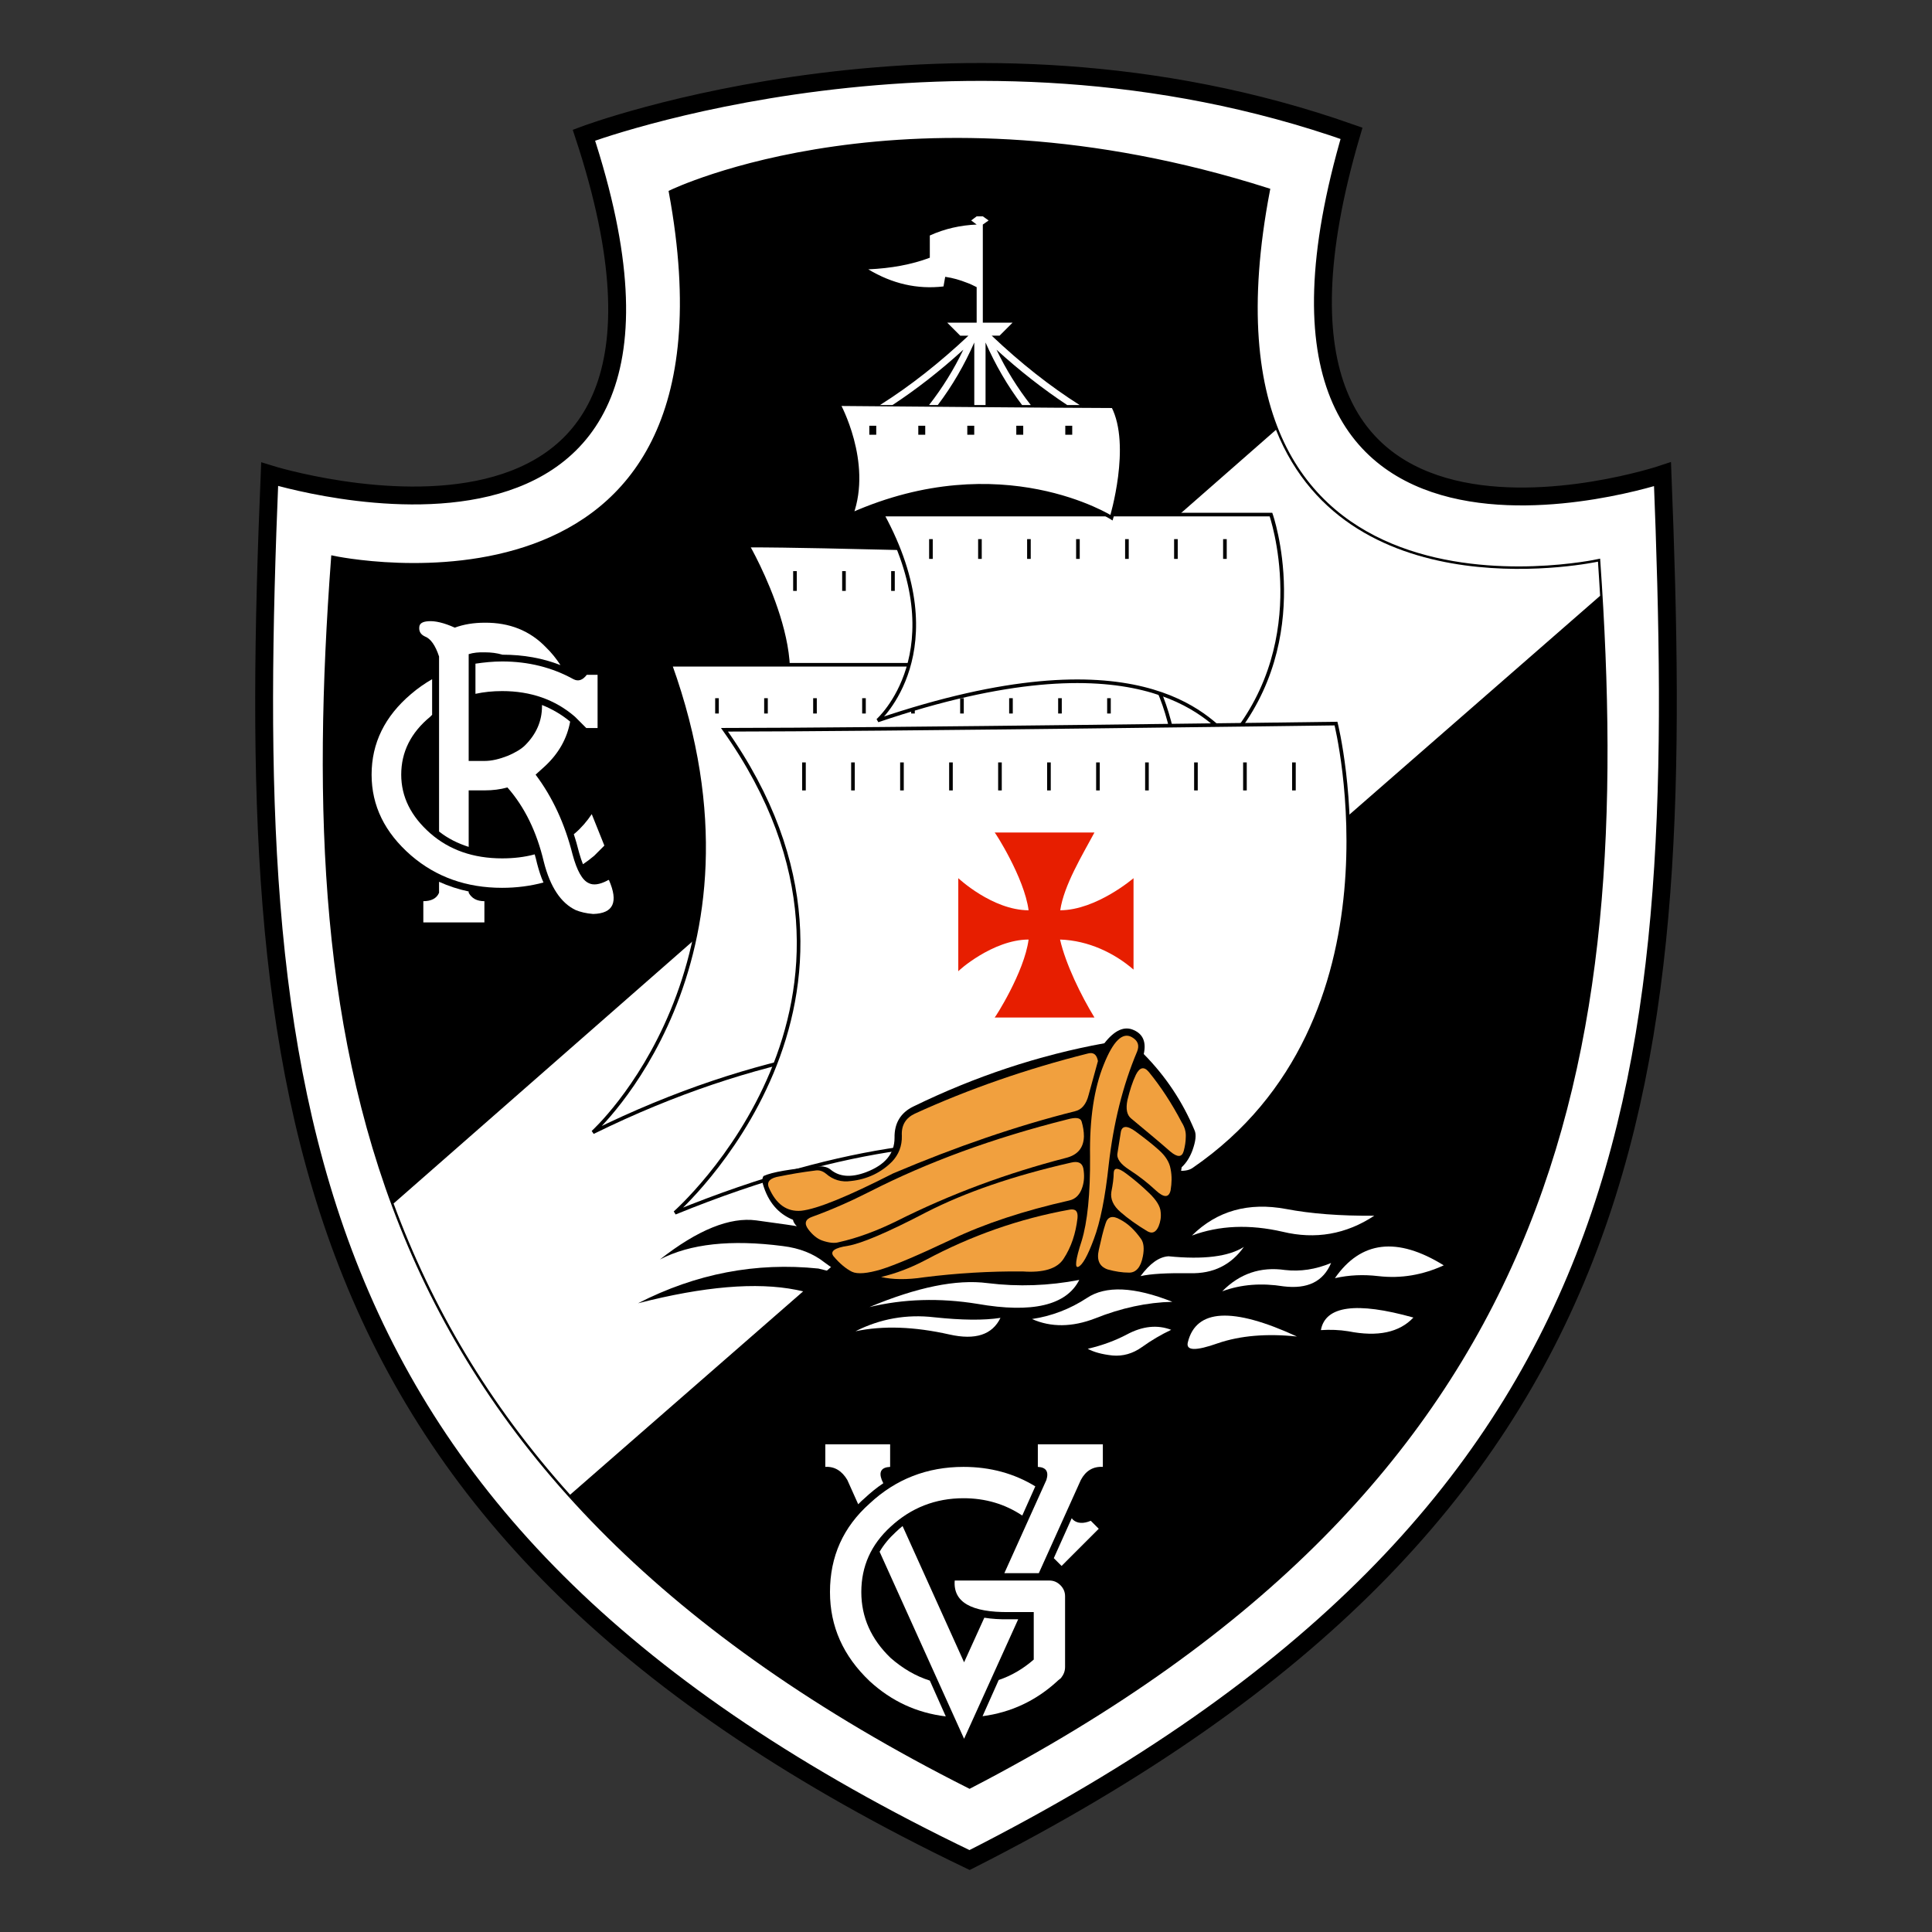 <?xml version="1.0" encoding="utf-8"?>
<!-- Generator: Adobe Illustrator 16.0.0, SVG Export Plug-In . SVG Version: 6.00 Build 0)  -->
<!DOCTYPE svg PUBLIC "-//W3C//DTD SVG 1.0//EN" "http://www.w3.org/TR/2001/REC-SVG-20010904/DTD/svg10.dtd">
<svg version="1.0" id="Layer_1" xmlns="http://www.w3.org/2000/svg" xmlns:xlink="http://www.w3.org/1999/xlink" x="0px" y="0px"
	 width="800px" height="800px" viewBox="0 0 800 800" enable-background="new 0 0 800 800" xml:space="preserve">
<rect x="0" y="0" width="800" height="800" fill="#333333" stroke="none"/>
<g id="layer1" transform="translate(-204.48,-243.333)">
	<path id="path2188" fill="#FFFFFF" stroke="#000000" stroke-width="7.4" d="M764.112,298.535
		c-60.211,204.33,128.782,141.161,128.782,141.161c9.698,245.628-0.446,428.803-286.934,573.843
		c-284.913-136.676-300.436-318.096-289.83-573.843c0,0,196.747,61.484,130.139-140.386
		C446.27,299.311,601.058,240.914,764.112,298.535z"/>
	<path id="path3188" stroke="#000000" stroke-width="2" d="M729.33,322.188c-36.55,191.35,136.813,153.684,136.813,153.684
		c14.463,207.211-16.189,380.624-260.183,507.058C355.062,856.536,327.14,682.069,342.566,474.479c0,0,174.6,37.31,139.878-151.516
		C482.444,322.963,581.043,275.063,729.33,322.188z"/>
	<path id="rect23770" fill="#FFFFFF" d="M732.833,421.313L367.451,741.677c15.771,42.706,39.243,82.968,73.102,120.591
		l426.5-372.228c-0.281-4.701-0.558-9.405-0.889-14.14C866.164,475.901,763.52,498.179,732.833,421.313z"/>
	<path id="path20698" fill="#FFFFFF" stroke="#000000" stroke-width="1.5" d="M514.09,469.234c0,0,30.77,53.208,8.974,73.72
		c116.671-19.872,153.211,3.207,153.211,3.207s25-48.721-4.489-74.361C613.302,471.799,549.988,469.234,514.09,469.234z"/>
	<path id="path18756" fill="#FFFFFF" stroke="#000000" stroke-width="1.5" d="M449.984,712.192c0,0,76.801-69.233,32.053-193.598
		c61.571,0,195.732,0,195.732,0s32.27,30.129,5.989,165.392C683.026,687.762,587.81,644.24,449.984,712.192z"/>
	<g id="g23737" transform="matrix(1,0,0,0.706,-427.423,125.728)">
		<path id="path23739" fill="none" stroke="#000000" stroke-width="1.5" d="M961.083,501.554v11.592"/>
		<path id="path23741" fill="none" stroke="#000000" stroke-width="1.5" d="M981.373,501.554v11.592"/>
		<path id="path23743" fill="none" stroke="#000000" stroke-width="1.5" d="M1001.66,501.554v11.592"/>
		<path id="path23745" fill="none" stroke="#000000" stroke-width="1.5" d="M1021.949,501.554v11.592"/>
		<path id="path23747" fill="none" stroke="#000000" stroke-width="1.5" d="M1042.238,501.554v11.592"/>
		<path id="path23749" fill="none" stroke="#000000" stroke-width="1.5" d="M1062.525,501.554v11.592"/>
		<path id="path23751" fill="none" stroke="#000000" stroke-width="1.5" d="M1082.816,501.554v11.592"/>
	</g>
	<g id="g23705" transform="matrix(1,0,0,0.547,-443.339,201.895)">
		<path id="path23672" fill="none" stroke="#000000" stroke-width="1.5" d="M944.709,604.288v11.59"/>
		<path id="path23674" fill="none" stroke="#000000" stroke-width="1.5" d="M964.997,604.288v11.59"/>
		<path id="path23676" fill="none" stroke="#000000" stroke-width="1.5" d="M985.286,604.288v11.59"/>
		<path id="path23678" fill="none" stroke="#000000" stroke-width="1.5" d="M1005.574,604.288v11.59"/>
		<path id="path23680" fill="none" stroke="#000000" stroke-width="1.5" d="M1025.863,604.288v11.59"/>
		<path id="path23682" fill="none" stroke="#000000" stroke-width="1.5" d="M1046.151,604.288v11.59"/>
		<path id="path23684" fill="none" stroke="#000000" stroke-width="1.5" d="M1066.439,604.288v11.59"/>
		<path id="path23686" fill="none" stroke="#000000" stroke-width="1.5" d="M1086.728,604.288v11.59"/>
		<path id="path23688" fill="none" stroke="#000000" stroke-width="1.5" d="M1107.017,604.288v11.59"/>
	</g>
	<path id="path19727" fill="#FFFFFF" stroke="#000000" stroke-width="1.5" d="M567.937,541.673c0,0,32.694-28.849,1.923-85.261
		c39.794,0,160.904,0,160.904,0s17.949,51.284-16.668,92.952C704.479,540.39,675.634,505.133,567.937,541.673z"/>
	<path id="path21687" fill="#FFFFFF" stroke="#000000" stroke-width="1.5" d="M551.7,410.682c0,0,13.25,23.966,5.339,45.73
		c62.182-27.563,107.696,1.283,107.696,1.283s9.035-29.823,0.643-46.155C648.71,411.54,553.622,410.682,551.7,410.682z"/>
	<path id="path17785" fill="#FFFFFF" stroke="#000000" stroke-width="1.5" d="M483.96,745.526c0,0,100.003-87.824,20.513-200.006
		c61.594,0,253.214-2.566,253.214-2.566s30.771,123.082-58.976,184.624C684.193,737.532,630.119,685.908,483.96,745.526z"/>
	<g id="g23657" transform="translate(-443.339,59.136)">
		<path id="path23635" fill="none" stroke="#000000" stroke-width="1.5" d="M980.725,499.902v11.592"/>
		<path id="path23637" fill="none" stroke="#000000" stroke-width="1.5" d="M1001.014,499.902v11.592"/>
		<path id="path23639" fill="none" stroke="#000000" stroke-width="1.5" d="M1021.302,499.902v11.592"/>
		<path id="path23641" fill="none" stroke="#000000" stroke-width="1.5" d="M1041.59,499.902v11.592"/>
		<path id="path23643" fill="none" stroke="#000000" stroke-width="1.5" d="M1061.88,499.902v11.592"/>
		<path id="path23645" fill="none" stroke="#000000" stroke-width="1.5" d="M1082.167,499.902v11.592"/>
		<path id="path23647" fill="none" stroke="#000000" stroke-width="1.5" d="M1102.455,499.902v11.592"/>
		<path id="path23649" fill="none" stroke="#000000" stroke-width="1.5" d="M1122.744,499.902v11.592"/>
		<path id="path23651" fill="none" stroke="#000000" stroke-width="1.5" d="M1143.031,499.902v11.592"/>
		<path id="path23653" fill="none" stroke="#000000" stroke-width="1.5" d="M1163.321,499.902v11.592"/>
		<path id="path23655" fill="none" stroke="#000000" stroke-width="1.5" d="M1183.608,499.902v11.592"/>
	</g>
	<g id="g23717" transform="matrix(1,0,0,0.706,-399.673,119.198)">
		<path id="path23719" fill="none" stroke="#000000" stroke-width="1.5" d="M989.634,492.035v11.592"/>
		<path id="path23721" fill="none" stroke="#000000" stroke-width="1.5" d="M1009.924,492.035v11.592"/>
		<path id="path23723" fill="none" stroke="#000000" stroke-width="1.5" d="M1030.21,492.035v11.592"/>
		<path id="path23725" fill="none" stroke="#000000" stroke-width="1.5" d="M1050.5,492.035v11.592"/>
		<path id="path23727" fill="none" stroke="#000000" stroke-width="1.5" d="M1070.789,492.035v11.592"/>
		<path id="path23729" fill="none" stroke="#000000" stroke-width="1.5" d="M1091.075,492.035v11.592"/>
		<path id="path23731" fill="none" stroke="#000000" stroke-width="1.5" d="M1111.366,492.035v11.592"/>
	</g>
	<g id="g23763" transform="translate(-443.339,59.136)">
		<rect id="rect23753" x="1007.779" y="360.49" width="2.873" height="3.725"/>
		<rect id="rect23755" x="1028.068" y="360.49" width="2.873" height="3.725"/>
		<rect id="rect23757" x="1048.356" y="360.49" width="2.872" height="3.725"/>
		<rect id="rect23759" x="1068.645" y="360.49" width="2.872" height="3.725"/>
		<rect id="rect23761" x="1088.933" y="360.49" width="2.873" height="3.725"/>
	</g>
	<path id="rect3901" fill="#E71E00" d="M616.352,588.054c0.068-0.216,12.274,18.695,14.046,32.206
		c-15.003-0.035-29.115-13.292-29.115-13.292v38.581c-0.26-0.068,14.249-13.121,29.115-13.173
		c-1.76,13.52-13.978,32.5-14.046,32.287h41.319c-5.49-8.975-11.954-22.156-14.247-32.287c11.735,0.365,22.6,5.64,30.426,12.45
		v-37.858c0,0-15.364,13.221-30.347,13.292c1.513-10.382,9.265-23.062,14.168-32.206H616.352z"/>
	<path id="path3365" d="M678.083,679.792c1.088-4.834-0.24-8.218-4.107-9.911c-3.866-1.81-7.972,0-12.199,5.44
		c-27.189,4.953-53.652,13.772-79.152,26.219c-5.193,2.538-7.853,6.887-7.732,12.929c0,6.528-3.867,11.237-11.845,14.262
		c-6.165,2.294-10.994,1.93-14.62-1.086c-1.332-1.087-3.02-1.449-5.194-1.329c-11.36,1.088-18.973,2.295-22.599,3.988
		c-0.605,0.968-0.605,2.174-0.244,3.384c2.174,7.37,6.285,12.204,12.45,14.743c0.12,0.846,0.726,1.812,1.568,2.659
		c-0.361-0.12-6.041-0.969-16.794-2.419c-10.874-1.449-24.167,3.865-39.878,16.191c12.446-6.524,29.485-8.339,50.872-5.563
		c7.007,0.85,12.687,3.145,17.28,6.771c2.294,1.691,4.833,3.505,7.732,5.077l-10.271-2.538
		c-25.739-2.659-50.632,2.054-74.677,14.379c27.311-7.007,49.059-8.82,65.491-5.56c16.313,3.262,24.532,6.526,24.893,9.909
		c-4.228,2.297-7.372,5.799-9.786,10.633c12.687-1.573,26.461-1.333,41.565,0.48c12.566,1.696,24.894,0.484,36.854-3.501
		c3.868,1.935,8.701,3.384,14.016,3.985c-1.689,1.573-3.988,2.54-6.644,2.777c3.621,2.659,9.185,4.471,16.435,5.439
		c12.447,1.205,25.257,0.6,38.063-2.175c0.968,2.899,5.077,3.38,12.085,1.569c19.573-4.594,39.753-5.923,60.419-4.104
		c12.807,1.205,23.682-3.992,33.109-15.227c-5.198-3.146-11.357-5.437-18.73-6.771c10.513-1.573,20.06-5.921,28.518-13.17
		c-7.25-8.938-20.179-11.961-38.424-9.428c5.797-3.263,9.782-7.611,11.956-13.29c-11.836,0.365-24.406-1.813-37.34-6.282
		c-13.047-4.471-24.527-3.505-34.679,2.902c-10.031,6.524-16.191,8.818-18.367,6.889c0.362-1.33,0.482-2.903,0.723-4.351
		c2.544-5.925,4.23-11.604,4.954-17.038c1.934-1.813,3.385-4.104,4.473-7.008c1.328-3.747,1.693-6.522,0.846-8.336
		C694.156,699.485,687.148,688.977,678.083,679.792L678.083,679.792z"/>
	<path id="path3367" fill="#F1A03E" d="M675.307,678.826c1.088-2.655,0.363-4.593-2.178-6.046
		c-3.868-2.168-7.733,1.697-11.599,11.364c-3.987,9.782-5.926,22.473-5.681,38.062c0.122,15.465-1.086,27.186-3.501,35.039
		c-2.543,7.733-2.905,11.36-1.333,10.635c1.693-0.728,3.868-4.593,6.406-11.48c2.66-7.008,4.714-17.279,6.16-30.813
		C665.521,708.551,669.385,692.844,675.307,678.826L675.307,678.826z"/>
	<path id="path3369" fill="#F1A03E" d="M674.823,711.937c-3.745-2.781-5.922-2.539-6.282,0.481c-0.481,3.14-0.966,5.923-1.327,8.338
		c-0.484,2.294,1.207,4.593,4.954,7.008c3.747,2.418,7.368,5.193,10.873,8.456c3.387,3.14,5.435,3.14,6.161,0
		c0.485-3.022,0.602-5.797,0-8.817c-0.482-2.903-2.174-5.438-4.713-7.736C681.835,717.252,678.568,714.713,674.823,711.937
		L674.823,711.937z"/>
	<path id="path3371" fill="#F1A03E" d="M671.318,698.885c-0.726,3.623-0.24,6.166,1.575,7.612
		c5.799,4.834,11.239,9.302,16.188,13.654c3.024,2.535,4.834,2.419,5.563-0.248c0.482-1.81,0.844-3.868,0.844-5.798
		c0.12-2.172-0.481-4.105-1.693-6.039c-4.104-7.854-8.701-14.865-13.65-20.906c-1.934-2.297-3.75-1.932-5.318,1.208
		C673.374,691.396,672.284,694.898,671.318,698.885L671.318,698.885z"/>
	<path id="path3373" fill="#F1A03E" d="M665.641,728.972c0,2.176-0.365,4.833-0.966,7.854c-0.483,2.903,0.726,5.799,3.865,8.458
		c3.021,2.659,6.771,5.316,10.995,7.855c2.058,1.206,3.625,0.484,4.713-2.055c0.729-1.813,1.088-3.747,0.846-5.801
		c-0.116-2.419-1.81-5.078-4.833-7.974c-3.136-3.02-6.282-5.679-9.545-8.098C667.45,726.794,665.764,726.678,665.641,728.972
		L665.641,728.972z"/>
	<path id="path3375" fill="#FFFFFF" d="M755.661,766.314c-6.404,2.655-12.687,3.625-19.094,2.9
		c-10.031-1.449-18.729,1.448-25.981,8.82c7.853-2.899,16.312-3.502,25.377-2.054C745.874,777.188,752.4,774.043,755.661,766.314
		L755.661,766.314z"/>
	<path id="path3377" fill="#F1A03E" d="M677.001,756.403c-2.659-3.747-5.438-6.406-8.705-8.098c-3.14-1.813-5.193-1.208-6.039,1.691
		c-0.966,2.904-1.813,6.526-2.781,10.879c-0.962,4.23,0.246,6.886,3.627,8.094c3.021,0.847,6.039,1.332,8.941,1.332
		c2.899,0,4.833-2.294,5.679-6.771C678.327,760.391,678.083,757.972,677.001,756.403L677.001,756.403z"/>
	<path id="path3379" fill="#FFFFFF" d="M696.33,799.179c-0.846,3.504,3.263,3.623,12.45,0.363
		c9.182-3.142,20.177-4.108,32.745-2.782C714.822,784.435,699.717,785.284,696.33,799.179L696.33,799.179z"/>
	<path id="path3381" fill="#FFFFFF" d="M688.354,763.531c-3.985,0.245-7.73,3.02-11.598,8.218
		c4.232-0.965,10.993-1.326,20.539-1.205c9.547,0.24,16.919-3.388,22.235-10.88C713.249,763.655,702.854,764.982,688.354,763.531
		L688.354,763.531z"/>
	<path id="path3383" fill="#FFFFFF" d="M677.362,801.11c3.867-2.776,7.975-5.195,12.085-7.128
		c-5.681-2.179-11.841-1.572-18.365,1.933c-4.598,2.419-9.911,4.469-16.193,5.923c2.419,1.33,5.799,2.295,10.271,2.778
		C669.385,804.981,673.494,803.888,677.362,801.11L677.362,801.11z"/>
	<path id="path3385" fill="#FFFFFF" d="M737.057,743.958c-15.59-2.904-28.641,0.721-39.031,10.993
		c11.36-4.23,23.927-4.714,37.581-1.571c13.534,3.26,26.221,1.086,37.945-6.647C759.292,746.857,747.207,745.891,737.057,743.958
		L737.057,743.958z"/>
	<path id="path3387" fill="#FFFFFF" d="M762.793,794.585c12.205,2.419,21.146,0.486,26.945-5.681
		c-23.682-6.644-36.49-4.834-38.306,5.197C755.296,793.861,759.048,793.982,762.793,794.585L762.793,794.585z"/>
	<path id="path3389" fill="#FFFFFF" d="M775.238,771.749c9.427,1.089,18.368-0.484,27.068-4.469
		c-19.333-11.961-34.318-10.151-45.072,5.317C763.155,771.264,769.074,771.024,775.238,771.749L775.238,771.749z"/>
	<path id="path3391" fill="#F1A03E" d="M659.114,682.693c-0.484-2.661-1.812-3.747-4.105-3.142
		c-25.495,6.406-49.421,14.744-71.657,24.892c-3.867,1.813-5.68,4.833-5.436,9.186c0.12,4.232-1.328,7.854-4.107,10.755
		c-4.473,4.471-10.148,7.252-16.918,7.974c-3.986,0.601-7.493-0.481-10.389-3.02c-1.332-1.089-2.779-1.573-4.352-1.329
		c-5.8,0.726-10.633,1.573-14.74,2.419c-3.987,0.601-5.56,2.174-4.593,4.593c3.02,7.008,7.492,10.147,13.413,9.662
		c6.646-0.721,19.333-5.919,38.064-15.461c26.221-11.115,51.232-19.696,75.282-25.74c2.782-0.601,4.714-2.899,5.682-6.767
		L659.114,682.693L659.114,682.693z"/>
	<path id="path3393" fill="#F1A03E" d="M652.71,734.771c0.726-2.294,0.846-4.833,0.361-7.612c-0.481-2.294-2.175-3.138-5.074-2.419
		c-23.926,5.438-43.864,12.326-59.933,20.544c-15.952,8.34-26.827,12.933-32.385,13.898c-5.68,0.846-7.609,2.295-6.042,4.349
		c2.659,3.14,5.198,5.198,7.613,6.408c2.298,1.089,6.405,0.724,12.085-0.97c5.8-1.81,15.467-5.919,29.245-12.446
		c13.653-6.526,29.847-11.845,48.579-16.072C649.931,739.849,651.744,737.916,652.71,734.771L652.71,734.771z"/>
	<path id="path3395" fill="#F1A03E" d="M652.349,707.706c-0.485-1.573-2.423-1.81-5.924-0.849
		c-30.815,7.735-58.005,17.767-81.687,29.849c-7.854,3.985-15.71,7.488-24.045,10.512c-2.781,0.968-3.261,2.775-1.573,5.074
		c1.813,2.418,3.747,3.987,5.8,4.717c2.776,0.964,5.074,1.208,6.767,0.722c8.098-1.808,16.073-4.829,24.167-8.819
		c22.354-11.235,45.674-19.814,69.96-26.101c4.956-1.206,7.372-4.228,7.493-8.941C653.315,711.815,652.955,709.76,652.349,707.706
		L652.349,707.706z"/>
	<path id="path3397" fill="#FFFFFF" d="M654.521,780.815c-7.009,4.592-14.624,7.487-22.716,8.698
		c7.852,3.502,16.672,3.387,26.099-0.244c10.877-4.347,21.507-6.641,32.021-6.885C674.098,776.097,662.257,775.616,654.521,780.815
		L654.521,780.815z"/>
	<path id="path3399" fill="#FFFFFF" d="M651.38,773.322c-12.568,2.419-25.135,2.899-37.941,1.326
		c-12.933-1.688-29.245,1.694-48.939,9.912c14.135-3.386,29-3.866,44.707-1.326C631.931,787.219,646.063,783.834,651.38,773.322
		L651.38,773.322z"/>
	<path id="path3401" fill="#F1A03E" d="M644.855,764.621c3.262-4.953,5.075-10.632,5.797-16.918c0.244-2.775-0.726-3.865-3.14-3.505
		c-20.902,3.749-40.841,10.757-59.814,20.908c-6.166,3.263-12.322,5.557-18.367,7.004c4.713,1.087,10.633,1.212,17.765,0.119
		c13.414-1.686,27.067-2.534,40.845-2.419C636.396,770.423,642.198,768.729,644.855,764.621L644.855,764.621z"/>
	<path id="path3403" fill="#FFFFFF" d="M618.757,789.029c-6.888,1.087-16.072,0.968-27.433-0.24
		c-11.479-1.332-22.353,0.6-32.625,5.796c11.48-2.419,24.408-1.929,38.911,1.33C608.364,798.334,615.37,796.036,618.757,789.029
		L618.757,789.029z"/>
	<path id="path3405" fill="#FFFFFF" d="M605.494,382.333h-3.398l-5.379-5.381h12.177v-14.722c-1.416-0.709-2.829-1.413-4.108-1.843
		c-2.832-1.129-5.805-1.978-8.778-2.408c-0.143,0-0.143,0-0.143,0c-0.283,1.279-0.426,2.69-0.709,3.963
		c-10.899,1.274-21.237-1.134-31.145-7.078c9.486-0.427,17.982-1.985,25.483-4.814v-9.204c6.232-2.834,12.741-4.251,19.4-4.533
		l-2.27-1.699l2.27-1.7h2.547l2.406,1.7l-2.406,1.699v40.632h12.319l-5.38,5.38h-3.254c11.826,11.219,23.976,20.854,36.432,28.739
		c-1.67,0-3.387,0-5.152,0c-9.926-6.563-19.693-14.186-29.303-22.934c3.895,8.137,8.639,15.804,14.212,22.934
		c-1.195,0-2.397,0-3.612,0c-6.061-7.994-11.067-16.693-15.13-25.91v25.91c-1.559,0-3.113,0-4.665,0v-25.91
		c-4.061,9.217-9.066,17.912-15.128,25.91c-1.219,0-2.425,0-3.614,0c5.569-7.134,10.313-14.797,14.212-22.934
		c-9.604,8.753-19.374,16.376-29.361,22.934c-1.826,0-3.554,0-5.181,0C581.377,403.188,593.541,393.552,605.494,382.333
		L605.494,382.333z"/>
	<path id="path3542" fill="#FFFFFF" d="M405.213,513.448c2.649,0,5,0.302,7.347,0.984c8.709,0,16.654,1.436,24,4.313
		c-1.665-2.574-3.632-5.07-6.057-7.42c-6.585-6.815-14.99-10.218-25.29-10.143c-4.614,0-8.705,0.682-12.416,2.043
		c-4.54-2.043-8.25-2.875-10.978-2.65c-2.346,0.151-3.558,0.907-3.706,2.271c-0.231,1.892,0.528,3.182,2.269,4.013
		c2.425,0.907,4.392,3.71,5.904,8.325v72.461c3.636,2.879,7.723,4.92,12.267,6.363v-23.398h6.66c3.256,0,6.363-0.377,9.388-1.21
		c7.118,8.098,12.113,18.319,15.068,30.813c2.647,10.448,7.118,17.114,13.25,19.988c1.888,0.761,4.239,1.364,7.189,1.592
		c8.403-0.228,10.523-4.922,6.511-14.085c-0.301,0-0.528,0.075-0.603,0.228c-3.334,1.743-5.904,2.043-7.796,1.061
		c-2.649-1.214-4.847-5.148-6.665-11.886c-3.182-12.647-8.251-23.625-15.294-33.012l3.937-3.557
		c5.681-5.302,9.085-11.433,10.371-18.398c-3.557-2.952-7.495-5.224-11.66-6.888c0,0.147,0,0.379,0,0.528
		c0,6.131-2.35,11.507-6.966,16.125c-1.59,1.592-4.011,3.028-7.193,4.392c-3.483,1.364-6.66,2.125-9.54,2.125h-6.66v-44.221
		C400.445,513.597,402.714,513.369,405.213,513.448L405.213,513.448z"/>
	<path id="path3544" fill="#FFFFFF" d="M401.354,518.143v12.489c3.479-0.756,7.115-1.136,11.052-1.136
		c11.813,0,21.877,3.482,30.132,10.598l4.693,4.694h4.694v-22.034h-4.467c-1.664,2.197-3.483,2.879-5.527,1.818
		c-8.78-4.844-18.622-7.343-29.525-7.343C408.544,517.233,404.908,517.615,401.354,518.143L401.354,518.143z"/>
	<path id="path3546" fill="#FFFFFF" d="M383.407,524.576c-3.028,1.743-5.982,3.789-8.705,6.135
		c-10.904,9.233-16.353,20.365-16.353,33.388c0,12.875,5.453,24,16.353,33.466c10.37,8.933,22.938,13.399,37.705,13.399
		c5.979,0,11.734-0.757,17.109-2.199c-1.058-2.346-1.893-4.995-2.648-7.874c-0.306-1.285-0.607-2.574-0.983-3.785
		c-4.165,1.136-8.706,1.661-13.474,1.661c-11.961,0-21.881-3.482-29.755-10.37c-8.028-7.041-12.04-15.143-12.04-24.308
		c0-9.387,4.011-17.41,12.04-24c0.227-0.3,0.529-0.529,0.755-0.756v-14.757H383.407z"/>
	<path id="path3548" fill="#FFFFFF" d="M398.549,613.01v-0.535c-4.317-0.904-8.404-2.268-12.267-4.01v4.545
		c-0.983,2.346-3.255,3.482-6.511,3.482v8.784h25.29v-8.784C401.958,616.492,399.838,615.356,398.549,613.01L398.549,613.01z"/>
	<path id="path3550" fill="#FFFFFF" d="M442.539,588.402c-0.152,0.073-0.301,0.226-0.455,0.379c0.835,2.5,1.518,4.995,2.198,7.648
		c0.529,1.817,1.063,3.482,1.591,4.767c1.591-1.061,3.103-2.197,4.62-3.482l4.243-4.243l-5.226-13.024
		C447.538,583.405,445.266,586.054,442.539,588.402L442.539,588.402z"/>
	<path id="path3552" fill="#FFFFFF" d="M546.224,841.389v9.352c3.787-0.243,6.852,1.611,9.108,5.399l4.512,10.069
		c0.884-0.883,1.772-1.772,2.74-2.575c2.418-2.257,4.996-4.351,7.657-6.127l-0.643-1.367c-1.289-3.393-0.163-5.239,3.466-5.399
		v-9.352H546.224L546.224,841.389z"/>
	<path id="path3554" fill="#FFFFFF" d="M661.145,850.741v-9.352h-26.919v9.352c3.47,0.16,4.595,2.007,3.549,5.399l-17.41,38.604
		h14.27l17.408-38.604C654.057,852.348,657.116,850.498,661.145,850.741L661.145,850.741z"/>
	<path id="path3556" fill="#FFFFFF" d="M648.25,872.011l-7.414,16.523l3.224,3.221l15.389-15.394l-3.302-3.305
		c-3.063,1.295-5.561,1.133-7.337-0.403C648.652,872.415,648.492,872.259,648.25,872.011L648.25,872.011z"/>
	<path id="path3558" fill="#FFFFFF" d="M643.576,899.737c-1.289-1.293-2.82-1.936-4.512-1.936h-39.253
		c-0.721,8.949,6.854,13.222,22.483,13.057h10.238v19.667c-4.433,3.871-9.271,6.691-14.51,8.458l-6.688,14.991
		c11.686-1.529,22.079-6.363,30.948-14.508l0.242-0.24l1.289-1.052c1.13-1.448,1.691-2.894,1.691-4.592v-29.259
		C645.51,902.559,644.867,901.026,643.576,899.737L643.576,899.737z"/>
	<path id="path3560" fill="#FFFFFF" d="M627.779,870.885l5.398-12.085c-8.7-5.318-18.616-8.06-29.732-8.06
		c-15.072,0-28.05,5.078-38.847,15.15c-10.96,9.754-16.44,21.921-16.44,36.668c0,14.268,5.48,26.515,16.44,36.911
		c9.023,8.303,19.5,13.137,31.51,14.589l-6.605-14.829c-5.885-1.854-11.202-4.997-16.203-9.348
		c-8.14-7.818-12.168-16.927-12.168-27.323c0-10.638,4.028-19.663,12.168-27.079c8.463-7.813,18.538-11.764,30.145-11.764
		C612.552,863.713,620.609,866.132,627.779,870.885L627.779,870.885z"/>
	<path id="path3562" fill="#FFFFFF" d="M575.395,877.733c-2.74,2.503-4.997,5.239-6.689,8.143l34.981,77.446l22.403-49.48h-3.791
		c-3.865,0.078-7.248-0.169-10.232-0.646l-8.379,18.457l-25.469-56.412C577.25,876.045,576.283,876.845,575.395,877.733
		L575.395,877.733z"/>
</g>
</svg>
